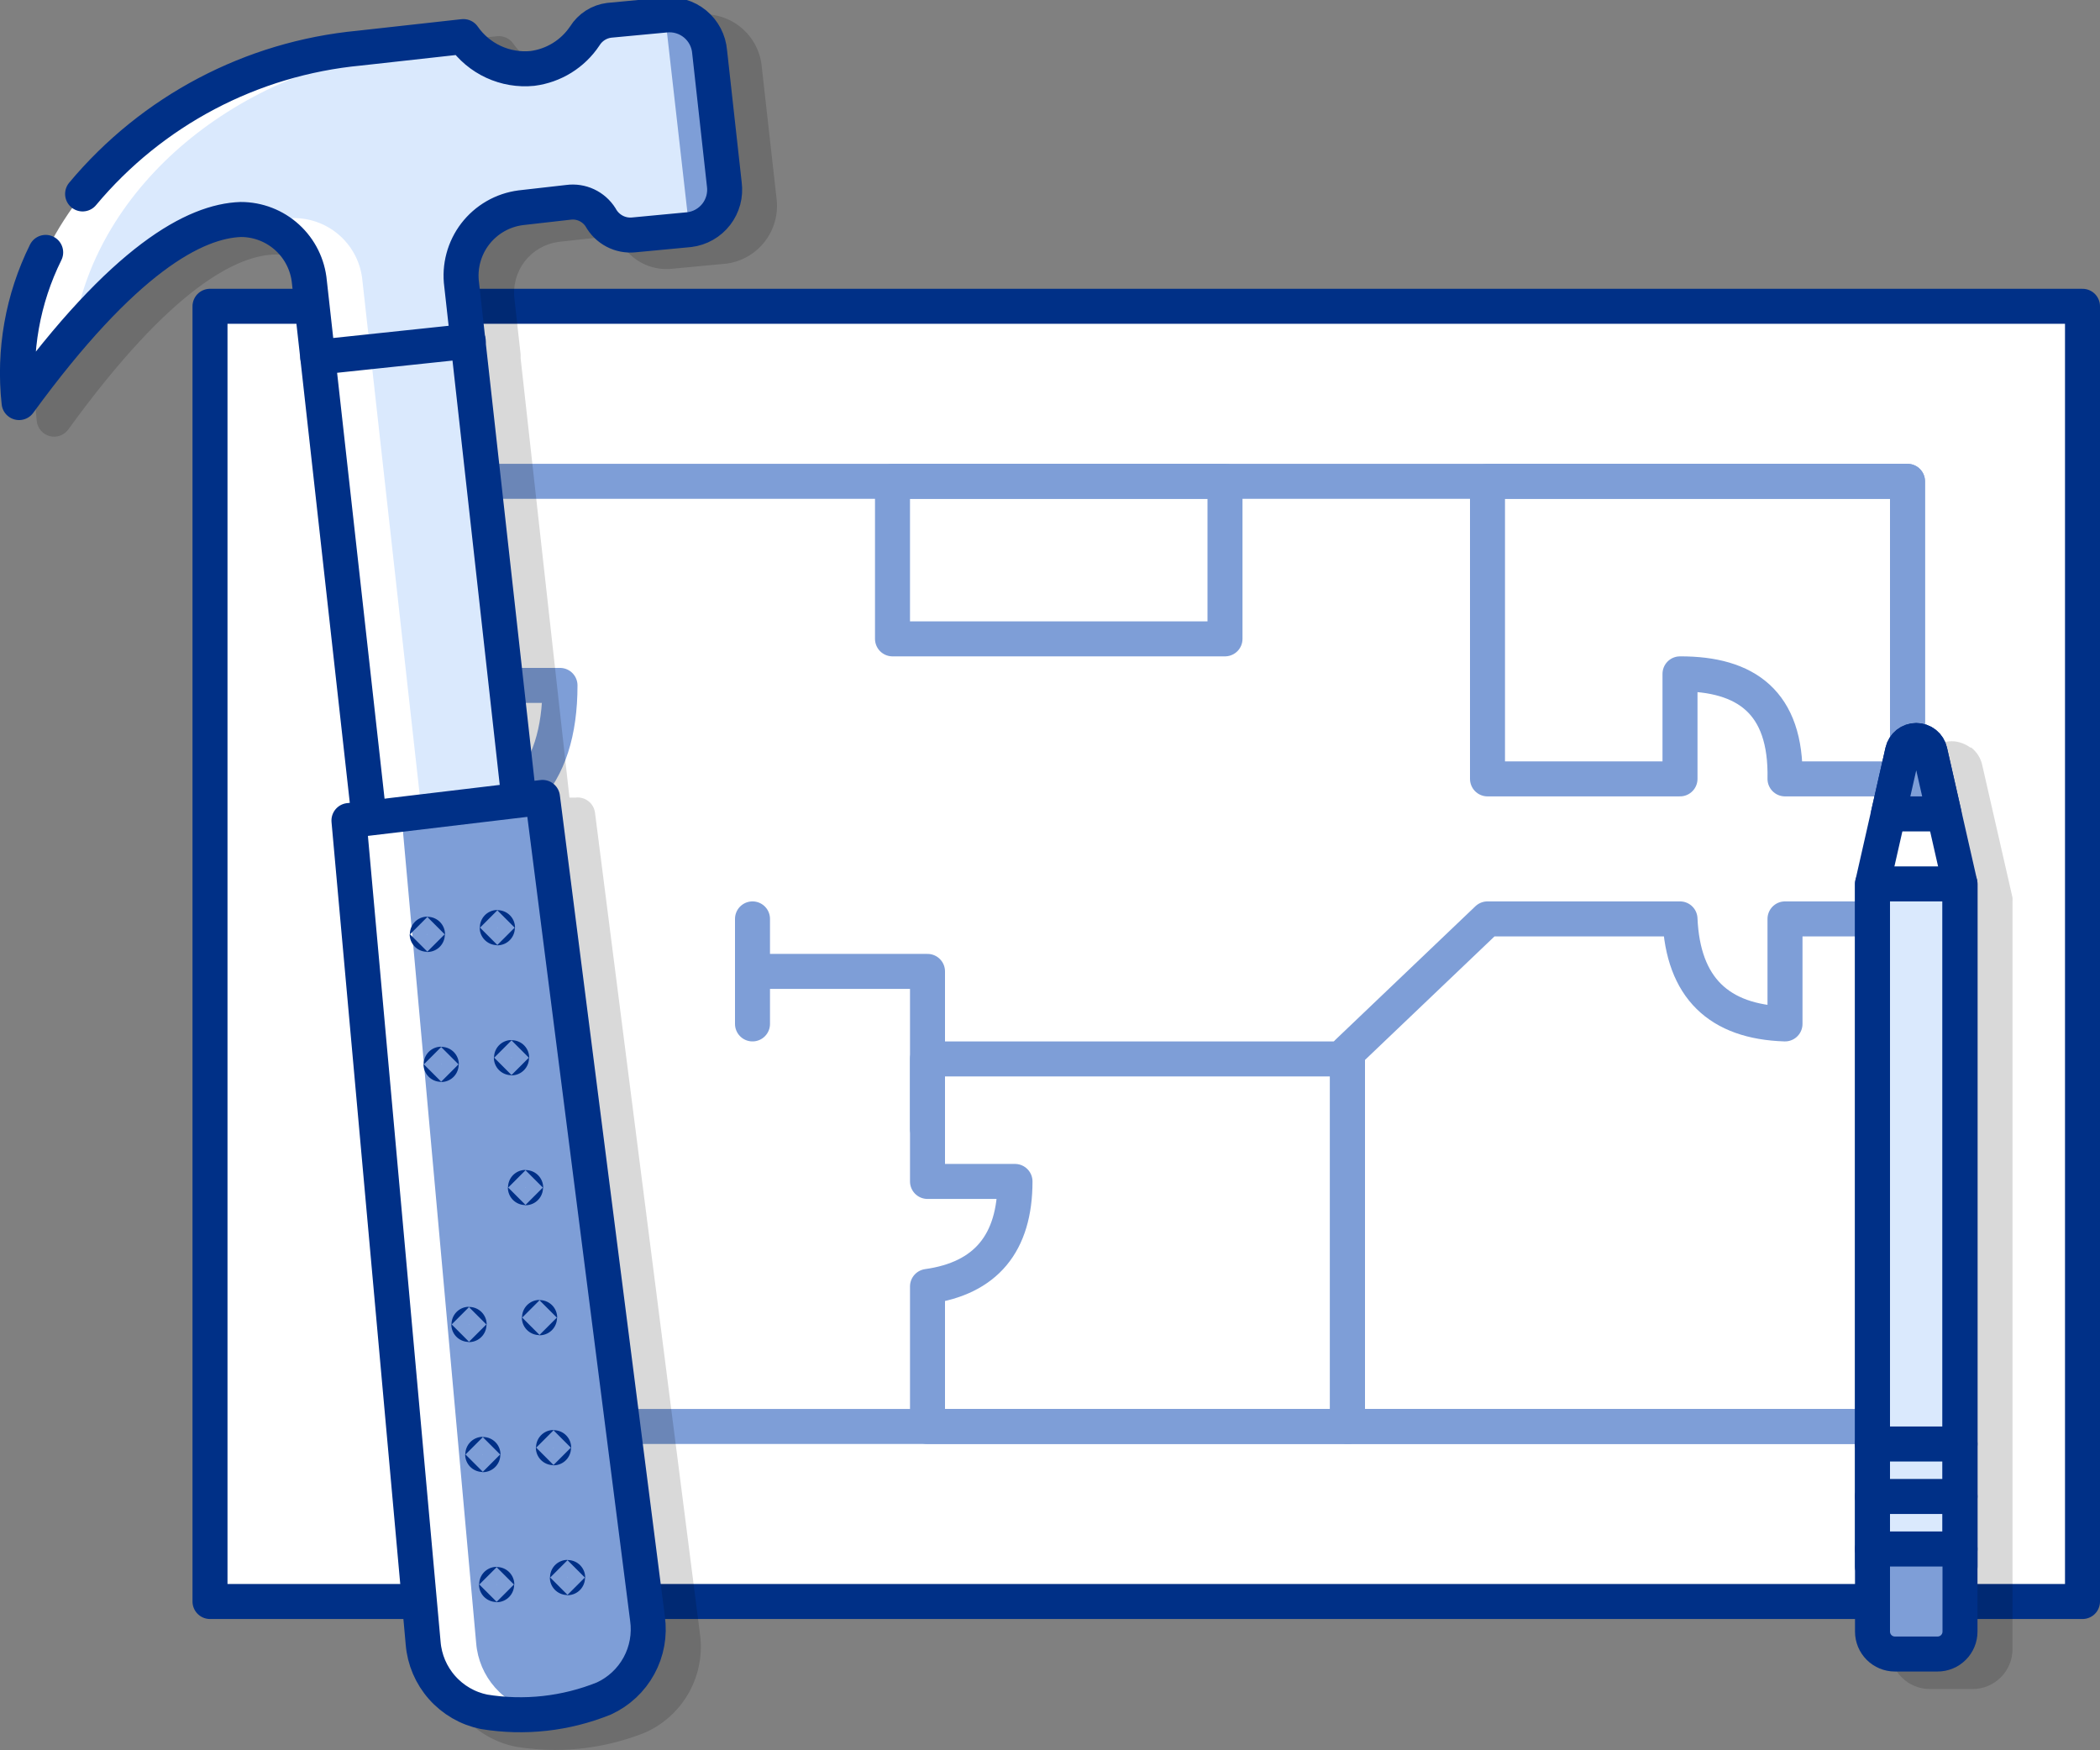 <svg width="120" height="100" viewBox="0 0 120 100" fill="none" xmlns="http://www.w3.org/2000/svg">
<rect x="0" y="0" width="120" height="100" fill="#808080" stroke="none"/>
<g clip-path="url(#clip0_348_8144)">
<path d="M119 17.5H12V91.5H119V17.5Z" fill="white" stroke="#003087" stroke-width="2" stroke-linecap="round" stroke-linejoin="round"/>
<path d="M24 47.38V81.5H109V27.5H24V39.16H32C32 44.47 29.42 47.32 24 47.38Z" stroke="#7E9ED7" stroke-width="2" stroke-linecap="round" stroke-linejoin="round"/>
<path d="M53 64.5V55.5H43" stroke="#7E9ED7" stroke-width="2" stroke-linecap="round" stroke-linejoin="round"/>
<path d="M53 73.5V81.5H77V60.5H53V67.5H58C58 71.033 56.333 73.033 53 73.5Z" stroke="#7E9ED7" stroke-width="2" stroke-linecap="round" stroke-linejoin="round"/>
<path d="M96 52.5H85L77 60.13V81.5H109V52.5H102V58.5C98.23 58.38 96.17 56.44 96 52.5Z" stroke="#7E9ED7" stroke-width="2" stroke-linecap="round" stroke-linejoin="round"/>
<path d="M102 44.5H109V27.5H85V44.5H96V38.5C99.76 38.49 102.09 40.11 102 44.5Z" stroke="#7E9ED7" stroke-width="2" stroke-linecap="round" stroke-linejoin="round"/>
<path d="M70 36.5H65.5H51V27.5H70V36.5Z" stroke="#7E9ED7" stroke-width="2" stroke-linecap="round" stroke-linejoin="round"/>
<path d="M43 52.5V58.5" stroke="#7E9ED7" stroke-width="2" stroke-linecap="round" stroke-linejoin="round"/>
<path opacity="0.15" d="M44.38 11.4L43.53 3.83C43.493 3.396 43.369 2.974 43.168 2.588C42.966 2.202 42.69 1.859 42.355 1.58C42.02 1.301 41.634 1.092 41.218 0.963C40.801 0.834 40.364 0.789 39.93 0.83L36.74 1.14C36.313 1.192 35.903 1.337 35.538 1.565C35.173 1.793 34.864 2.099 34.63 2.46C34.374 2.853 34.033 3.183 33.634 3.429C33.235 3.674 32.786 3.828 32.32 3.88C31.741 3.938 31.156 3.839 30.628 3.592C30.1 3.346 29.648 2.962 29.32 2.48C29.217 2.337 29.077 2.223 28.916 2.151C28.754 2.079 28.576 2.051 28.4 2.07L22.4 2.73C10.06 4.14 1 13.69 2.1 24.06C2.123 24.26 2.205 24.449 2.336 24.601C2.468 24.754 2.642 24.863 2.836 24.915C3.031 24.967 3.236 24.959 3.426 24.892C3.616 24.825 3.781 24.703 3.9 24.54C9.82 16.37 13.63 14.54 15.79 14.54C16.521 14.546 17.224 14.825 17.759 15.323C18.294 15.821 18.623 16.502 18.68 17.23L22 46.87H21.83C21.571 46.912 21.339 47.054 21.184 47.265C21.029 47.477 20.963 47.741 21 48L25.19 95C25.287 96.161 25.76 97.258 26.538 98.125C27.317 98.991 28.357 99.58 29.5 99.8C30.241 99.919 30.99 99.98 31.74 99.98C33.501 99.975 35.246 99.636 36.88 98.98C37.936 98.507 38.81 97.705 39.373 96.694C39.935 95.683 40.155 94.517 40 93.37L34 46.43C33.965 46.168 33.828 45.93 33.618 45.769C33.408 45.608 33.143 45.536 32.88 45.57H32.54L29.75 20.47C29.75 20.47 29.75 20.4 29.75 20.36C29.75 20.32 29.75 20.29 29.75 20.25L29.4 17.11C29.298 16.343 29.503 15.566 29.971 14.95C30.44 14.333 31.133 13.927 31.9 13.82L34.62 13.52C34.785 13.493 34.955 13.513 35.109 13.579C35.263 13.644 35.395 13.752 35.49 13.89C35.778 14.38 36.198 14.778 36.702 15.038C37.207 15.298 37.775 15.41 38.34 15.36L41.53 15.06C42.388 14.941 43.165 14.491 43.697 13.808C44.229 13.125 44.474 12.261 44.38 11.4Z" fill="black"/>
<path d="M34.84 1.16C34.557 1.196 34.285 1.294 34.045 1.448C33.804 1.602 33.601 1.808 33.45 2.05C33.113 2.557 32.67 2.985 32.153 3.306C31.635 3.627 31.054 3.833 30.45 3.91C29.691 3.985 28.926 3.855 28.233 3.535C27.541 3.215 26.946 2.716 26.51 2.09L20.56 2.75C8.7 4.07 0 13.11 1.09 23C7.09 14.77 11.15 12.63 13.76 12.54C14.743 12.539 15.691 12.906 16.416 13.568C17.142 14.231 17.593 15.141 17.68 16.12L22.08 55.6L30.65 54.6L26.38 16.26C26.313 15.751 26.346 15.233 26.48 14.736C26.612 14.24 26.842 13.774 27.155 13.366C27.468 12.959 27.858 12.617 28.304 12.36C28.749 12.103 29.241 11.937 29.75 11.87L32.48 11.56C32.837 11.512 33.2 11.568 33.526 11.72C33.853 11.873 34.128 12.116 34.32 12.42C34.503 12.755 34.781 13.029 35.119 13.207C35.457 13.385 35.84 13.459 36.22 13.42L39.39 13.12C39.692 13.083 39.984 12.987 40.249 12.836C40.513 12.685 40.745 12.484 40.931 12.243C41.117 12.002 41.254 11.727 41.332 11.433C41.411 11.139 41.431 10.832 41.39 10.53L40.55 2.96C40.525 2.653 40.439 2.354 40.296 2.081C40.154 1.808 39.958 1.566 39.72 1.37C39.482 1.174 39.207 1.028 38.912 0.941C38.616 0.853 38.306 0.826 38 0.86L34.84 1.16Z" fill="white"/>
<path d="M34.84 1.16C34.557 1.196 34.285 1.294 34.045 1.448C33.804 1.602 33.601 1.808 33.45 2.05C33.113 2.557 32.67 2.985 32.153 3.306C31.635 3.627 31.054 3.833 30.45 3.91C29.691 3.985 28.926 3.855 28.233 3.535C27.541 3.215 26.946 2.716 26.51 2.09L23.56 2.75C13.43 3.88 5.56 10.68 4.24 18.75C6.64 16.15 10.81 12.34 15.17 12.75C15.702 12.614 16.244 12.517 16.79 12.46C17.773 12.459 18.721 12.826 19.446 13.488C20.172 14.151 20.623 15.061 20.71 16.04L25.11 55.52L30.68 54.52L26.38 16.26C26.313 15.751 26.346 15.233 26.479 14.736C26.612 14.24 26.842 13.774 27.155 13.366C27.468 12.959 27.858 12.617 28.304 12.36C28.749 12.103 29.241 11.937 29.75 11.87L32.48 11.56C32.837 11.512 33.2 11.568 33.526 11.72C33.852 11.873 34.128 12.116 34.32 12.42C34.503 12.755 34.781 13.029 35.119 13.207C35.457 13.385 35.84 13.459 36.22 13.42L39.39 13.12C39.692 13.083 39.984 12.987 40.249 12.836C40.513 12.685 40.745 12.484 40.931 12.243C41.117 12.002 41.254 11.727 41.332 11.433C41.411 11.139 41.431 10.832 41.39 10.53L40.55 2.96C40.525 2.653 40.439 2.354 40.296 2.081C40.154 1.808 39.958 1.566 39.72 1.37C39.482 1.174 39.207 1.028 38.912 0.941C38.616 0.853 38.306 0.826 38 0.86L34.84 1.16Z" fill="#DAE9FD"/>
<path d="M39.39 13.1C39.692 13.063 39.984 12.967 40.248 12.816C40.513 12.666 40.745 12.464 40.931 12.223C41.117 11.982 41.253 11.707 41.332 11.413C41.411 11.119 41.431 10.812 41.39 10.51L40.55 2.94C40.523 2.635 40.434 2.338 40.291 2.067C40.147 1.797 39.95 1.557 39.713 1.363C39.475 1.17 39.202 1.025 38.907 0.939C38.613 0.853 38.305 0.826 38 0.86L39.39 13.1Z" fill="#7E9ED7"/>
<path d="M2.61 14.42C1.294 17.076 0.766 20.054 1.09 23C7.09 14.77 11.149 12.63 13.759 12.54C14.742 12.539 15.69 12.906 16.415 13.568C17.141 14.231 17.592 15.141 17.68 16.12L22.079 55.6L30.649 54.6L26.38 16.26C26.312 15.751 26.346 15.233 26.479 14.736C26.612 14.24 26.841 13.774 27.154 13.366C27.467 12.959 27.858 12.617 28.303 12.36C28.748 12.103 29.24 11.937 29.75 11.87L32.48 11.56C32.836 11.512 33.2 11.568 33.526 11.72C33.852 11.873 34.127 12.116 34.319 12.42C34.503 12.755 34.781 13.029 35.119 13.207C35.457 13.385 35.84 13.459 36.219 13.42L39.389 13.12C39.692 13.083 39.983 12.987 40.248 12.836C40.513 12.685 40.745 12.484 40.931 12.243C41.117 12.002 41.253 11.727 41.332 11.433C41.41 11.139 41.43 10.832 41.389 10.53L40.55 2.96C40.525 2.653 40.438 2.354 40.296 2.081C40.153 1.808 39.957 1.566 39.719 1.37C39.481 1.174 39.206 1.028 38.911 0.941C38.616 0.853 38.306 0.826 37.999 0.86L34.809 1.16C34.526 1.196 34.255 1.294 34.014 1.448C33.774 1.602 33.571 1.808 33.419 2.05C33.082 2.557 32.639 2.985 32.122 3.306C31.604 3.627 31.024 3.833 30.419 3.91C29.66 3.985 28.895 3.855 28.202 3.535C27.51 3.215 26.915 2.716 26.48 2.09L20.529 2.75C14.368 3.334 8.686 6.328 4.72 11.08" stroke="#003087" stroke-width="2" stroke-linecap="round" stroke-linejoin="round"/>
<path d="M37 92.48L31 45.56L19.94 46.88L24.18 93.88C24.256 94.821 24.636 95.712 25.262 96.418C25.887 97.125 26.726 97.61 27.65 97.8C29.963 98.181 32.337 97.918 34.51 97.04C35.361 96.648 36.062 95.994 36.511 95.172C36.96 94.351 37.131 93.406 37 92.48Z" fill="white"/>
<path d="M37.16 92.689L31.16 45.77L22.97 46.88L27.21 93.879C27.286 94.82 27.665 95.711 28.291 96.418C28.917 97.125 29.755 97.61 30.68 97.799C33.04 98.18 32.45 98.139 34.68 97.249C35.529 96.858 36.23 96.203 36.677 95.381C37.123 94.559 37.293 93.615 37.16 92.689Z" fill="#7E9ED7"/>
<path d="M37 92.48L31 45.56L19.94 46.88L24.18 93.88C24.256 94.821 24.636 95.712 25.262 96.418C25.887 97.125 26.726 97.61 27.65 97.8C29.963 98.181 32.337 97.918 34.51 97.04C35.361 96.648 36.062 95.994 36.511 95.172C36.96 94.351 37.131 93.406 37 92.48Z" stroke="#003087" stroke-width="2" stroke-linecap="round" stroke-linejoin="round"/>
<path d="M18.16 20.41L26.76 19.5" stroke="#003087" stroke-width="2" stroke-linecap="round" stroke-linejoin="round"/>
<path d="M24.42 53.39C24.426 53.39 24.43 53.386 24.43 53.38C24.43 53.375 24.426 53.37 24.42 53.37C24.415 53.37 24.41 53.375 24.41 53.38C24.41 53.386 24.415 53.39 24.42 53.39Z" fill="#DAE9FD" stroke="#003087" stroke-width="2" stroke-linecap="round" stroke-linejoin="round"/>
<path d="M25.21 60.82C25.216 60.82 25.22 60.815 25.22 60.81C25.22 60.804 25.216 60.8 25.21 60.8C25.205 60.8 25.2 60.804 25.2 60.81C25.2 60.815 25.205 60.82 25.21 60.82Z" fill="#DAE9FD" stroke="#003087" stroke-width="2" stroke-linecap="round" stroke-linejoin="round"/>
<path d="M26.8 75.68C26.806 75.68 26.81 75.676 26.81 75.67C26.81 75.665 26.806 75.66 26.8 75.66C26.794 75.66 26.79 75.665 26.79 75.67C26.79 75.676 26.794 75.68 26.8 75.68Z" fill="#DAE9FD" stroke="#003087" stroke-width="2" stroke-linecap="round" stroke-linejoin="round"/>
<path d="M27.59 83.11C27.596 83.11 27.6 83.105 27.6 83.1C27.6 83.094 27.596 83.09 27.59 83.09C27.585 83.09 27.58 83.094 27.58 83.1C27.58 83.105 27.585 83.11 27.59 83.11Z" fill="#DAE9FD" stroke="#003087" stroke-width="2" stroke-linecap="round" stroke-linejoin="round"/>
<path d="M28.38 90.54C28.386 90.54 28.39 90.535 28.39 90.529C28.39 90.524 28.386 90.519 28.38 90.519C28.375 90.519 28.37 90.524 28.37 90.529C28.37 90.535 28.375 90.54 28.38 90.54Z" fill="#DAE9FD" stroke="#003087" stroke-width="2" stroke-linecap="round" stroke-linejoin="round"/>
<path d="M28.42 53.01C28.426 53.01 28.43 53.006 28.43 53C28.43 52.995 28.426 52.99 28.42 52.99C28.415 52.99 28.41 52.995 28.41 53C28.41 53.006 28.415 53.01 28.42 53.01Z" fill="#DAE9FD" stroke="#003087" stroke-width="2" stroke-linecap="round" stroke-linejoin="round"/>
<path d="M29.23 60.44C29.235 60.44 29.24 60.435 29.24 60.43C29.24 60.424 29.235 60.42 29.23 60.42C29.224 60.42 29.22 60.424 29.22 60.43C29.22 60.435 29.224 60.44 29.23 60.44Z" fill="#DAE9FD" stroke="#003087" stroke-width="2" stroke-linecap="round" stroke-linejoin="round"/>
<path d="M30.029 67.86C30.035 67.86 30.04 67.855 30.04 67.85C30.04 67.844 30.035 67.84 30.029 67.84C30.024 67.84 30.02 67.844 30.02 67.85C30.02 67.855 30.024 67.86 30.029 67.86Z" fill="#DAE9FD" stroke="#003087" stroke-width="2" stroke-linecap="round" stroke-linejoin="round"/>
<path d="M30.83 75.29C30.836 75.29 30.84 75.285 30.84 75.279C30.84 75.274 30.836 75.269 30.83 75.269C30.825 75.269 30.82 75.274 30.82 75.279C30.82 75.285 30.825 75.29 30.83 75.29Z" fill="#DAE9FD" stroke="#003087" stroke-width="2" stroke-linecap="round" stroke-linejoin="round"/>
<path d="M31.63 82.72C31.636 82.72 31.64 82.716 31.64 82.71C31.64 82.705 31.636 82.7 31.63 82.7C31.625 82.7 31.62 82.705 31.62 82.71C31.62 82.716 31.625 82.72 31.63 82.72Z" fill="#DAE9FD" stroke="#003087" stroke-width="2" stroke-linecap="round" stroke-linejoin="round"/>
<path d="M32.43 90.14C32.435 90.14 32.44 90.136 32.44 90.13C32.44 90.125 32.435 90.12 32.43 90.12C32.424 90.12 32.42 90.125 32.42 90.13C32.42 90.136 32.424 90.14 32.43 90.14Z" fill="#DAE9FD" stroke="#003087" stroke-width="2" stroke-linecap="round" stroke-linejoin="round"/>
<path opacity="0.15" d="M115 51.28L113.27 43.71C113.184 43.313 112.961 42.959 112.64 42.71C112.64 42.71 112.64 42.71 112.59 42.71C112.445 42.605 112.287 42.521 112.12 42.46C111.733 42.313 111.306 42.313 110.92 42.46C110.633 42.56 110.377 42.733 110.176 42.96C109.974 43.188 109.835 43.463 109.77 43.76L108 51.28C107.995 51.353 107.995 51.426 108 51.5V94.22C108 94.824 108.24 95.404 108.668 95.832C109.095 96.26 109.675 96.5 110.28 96.5H112.72C113.324 96.5 113.904 96.26 114.332 95.832C114.76 95.404 115 94.824 115 94.22V51.5C115.005 51.426 115.005 51.353 115 51.28Z" fill="black"/>
<path d="M112 89.5H107V50.5L108.72 42.93C108.76 42.753 108.859 42.595 109.001 42.482C109.143 42.369 109.319 42.308 109.5 42.308C109.681 42.308 109.857 42.369 109.999 42.482C110.141 42.595 110.24 42.753 110.28 42.93L112 50.5V89.5Z" fill="white"/>
<path d="M112 50.5H107V88.5H112V50.5Z" fill="#DAE9FD" stroke="#003087" stroke-width="2" stroke-linecap="round" stroke-linejoin="round"/>
<path d="M112 89.5H107V50.5L108.72 42.93C108.76 42.753 108.859 42.595 109.001 42.482C109.143 42.369 109.319 42.308 109.5 42.308C109.681 42.308 109.857 42.369 109.999 42.482C110.141 42.595 110.24 42.753 110.28 42.93L112 50.5V89.5Z" stroke="#003087" stroke-width="2" stroke-linecap="round" stroke-linejoin="round"/>
<path d="M107 88.5H112V93.22C112 93.559 111.865 93.885 111.625 94.125C111.385 94.365 111.059 94.5 110.72 94.5H108.28C107.941 94.5 107.615 94.365 107.375 94.125C107.135 93.885 107 93.559 107 93.22V88.5Z" fill="#7E9ED7" stroke="#003087" stroke-width="2" stroke-linecap="round" stroke-linejoin="round"/>
<path d="M111.09 46.5L110.28 42.93C110.24 42.753 110.141 42.595 109.999 42.482C109.857 42.369 109.681 42.308 109.5 42.308C109.319 42.308 109.143 42.369 109.001 42.482C108.86 42.595 108.76 42.753 108.72 42.93L107.91 46.5H111.09Z" fill="#7E9ED7" stroke="#003087" stroke-width="2" stroke-linecap="round" stroke-linejoin="round"/>
<path d="M107 85.5H112" stroke="#003087" stroke-width="2" stroke-linecap="round" stroke-linejoin="round"/>
<path d="M107 82.5H112" stroke="#003087" stroke-width="2" stroke-linecap="round" stroke-linejoin="round"/>
</g>
<defs>
<clipPath id="clip0_348_8144">
<rect width="120" height="100" fill="white"/>
</clipPath>
</defs>
</svg>

